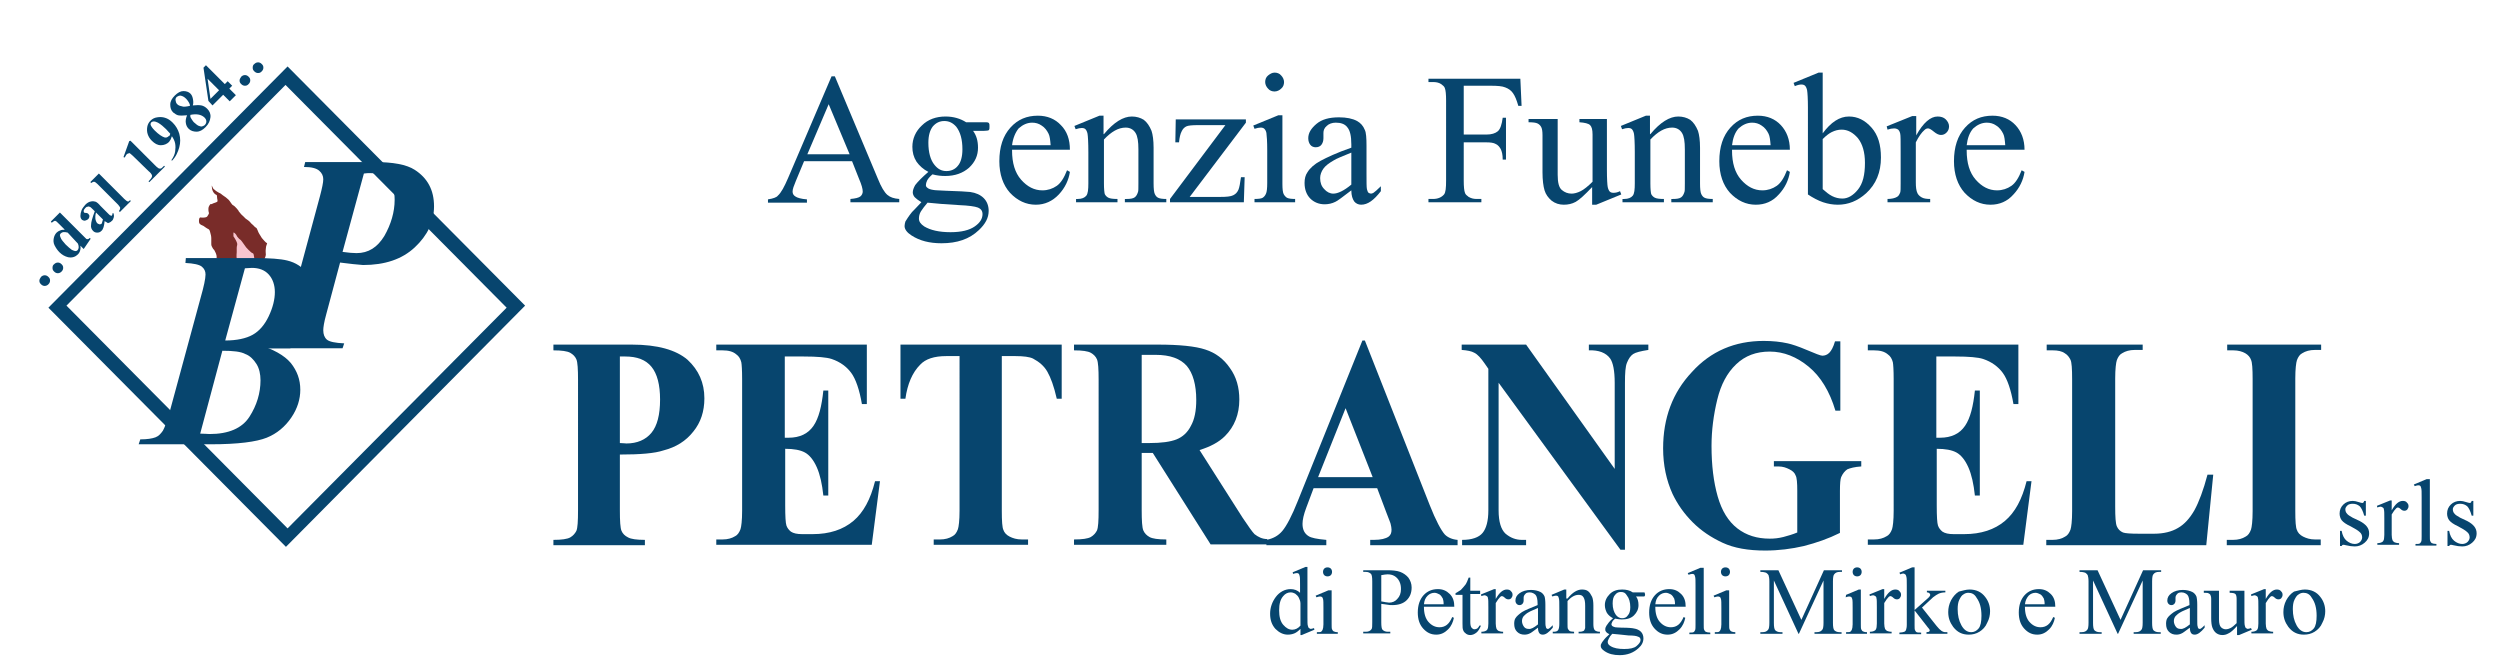 <?xml version="1.0" encoding="utf-8"?>
<!-- Generator: Adobe Illustrator 24.0.2, SVG Export Plug-In . SVG Version: 6.00 Build 0)  -->
<svg version="1.1" id="Livello_1" xmlns="http://www.w3.org/2000/svg" xmlns:xlink="http://www.w3.org/1999/xlink" x="0px" y="0px"
	 viewBox="0 0 609.4 162.6" style="enable-background:new 0 0 609.4 162.6;" xml:space="preserve">
<style type="text/css">
	.st0{fill:#F8C5CF;}
	.st1{fill:#792C29;}
	.st2{fill:#07456E;}
</style>
<g>
	<path class="st0" d="M54.2,55.8c0,0-0.4,0.5,0,3.5s0.8,4.4,0.8,4.4l9.1-0.1l-5-7.8H54.2z"/>
	<polygon class="st1" points="51.7,45.2 51.7,45.6 51.7,45.5 	"/>
	<path class="st1" d="M64.8,60.6c-0.1,0.7,0,1.1,0,1.5c0,0.4-0.5,1.4-0.6,1.6c-0.1,0.2-0.8,0.5-1.2,0.5h-2.2c-0.5,0-0.9,0-1.3-0.1
		c0.4,0,0.8-0.1,1.3-0.2c1.1-0.3,1.2-0.1,1.2-0.6c0-0.5,0,0-0.1-0.9c-0.1-0.9-0.3-0.5-0.8-1c-0.5-0.5-0.5-0.4-1.1-1.1
		c-0.5-0.7-0.5-0.7-1-1.4c-0.5-0.7-0.5-0.4-0.9-0.9c-0.5-0.5-0.3-0.6-0.8-1.1c-0.5-0.5-0.4,0-0.4,0v0.7c0,0,0.5,0.7,0.8,1.4
		c0.3,0.7,0,0.8,0,1.4c0,0.7,0,1.1,0,1.1s-0.1,0.9,0,1.6c0,0.3,0,0.4,0,0.5c-0.9-0.1-1.9,0.1-2.6,0.1c-0.9-0.1-1.2-0.1-1.9-0.5
		c-0.7-0.4-0.2-0.3-0.5-1.2c-0.3-0.9,0,0-0.3-0.7c-0.3-0.7-0.3-0.3-0.6-0.9c-0.3-0.6-0.3-0.5-0.3-1.2c0-0.7,0-0.5,0-1.1
		c0-0.5-0.1-0.9-0.3-1.6c-0.2-0.8-0.5-0.6-1-1c-0.5-0.4-0.7-0.5-1.2-0.7c-0.5-0.3-0.5-0.5-0.5-1.1s0.3-0.7,0.3-0.7s0.7,0.1,1.2,0
		c0.6-0.1,0.5-0.3,0.8-0.7c0.3-0.4,0-0.5,0-1.1s0-0.7,0.3-1.2c0.3-0.5,0.3-0.1,0.6-0.3c0.3-0.2,0.9-0.3,1.2-0.5c0.3-0.2,0-0.6,0-1.2
		c0-0.6-0.1-0.4-0.5-0.7c-0.3-0.3-0.5-0.5-0.7-1.2l-0.1-0.9L52,46l0.6,0.5c0,0,0.4,0.3,0.8,0.5c0.4,0.1,0.7,0.5,1.2,0.8
		c0.5,0.3,0.4,0.3,0.9,0.7c0.5,0.4,0.5,0.6,0.9,1.1c0.3,0.5,0.5,0.4,0.8,0.7c0.3,0.3,0.7,0.7,0.9,1c0.1,0.3,0.3,0.4,0.5,0.7
		c0.2,0.3,0.5,0.5,0.9,0.9c0.3,0.4,0.7,0.6,1.1,0.9c0.4,0.3,0.6,0.7,0.9,0.9c0.3,0.2,0.6,0.7,0.9,0.8c0.3,0.1,0.5,1.1,0.8,1.5
		c0.3,0.4,0.5,0.9,0.7,1.1c0.3,0.3,0.7,0.9,1.2,1.2C65.2,59.3,64.8,59.9,64.8,60.6z"/>
	<g>
		<path class="st2" d="M207.7,39.3H196l-2,4.8c-0.5,1.2-0.8,2-0.8,2.6c0,0.5,0.2,0.9,0.7,1.2c0.4,0.3,1.4,0.6,2.8,0.7v0.8h-9.5v-0.8
			c1.3-0.2,2.1-0.5,2.4-0.9c0.8-0.7,1.6-2.2,2.5-4.3l10.6-24.8h0.8L214,43.6c0.8,2,1.6,3.3,2.3,3.9c0.7,0.6,1.6,0.9,2.9,1v0.8h-11.9
			v-0.8c1.2-0.1,2-0.3,2.4-0.6c0.4-0.3,0.6-0.8,0.6-1.2c0-0.7-0.3-1.7-0.9-3.1L207.7,39.3z M207.1,37.6L202,25.4l-5.2,12.2H207.1z"
			/>
		<path class="st2" d="M226.3,41.9c-1.2-0.6-2.2-1.5-2.9-2.5c-0.7-1.1-1-2.3-1-3.6c0-2,0.8-3.8,2.3-5.2c1.5-1.5,3.5-2.2,5.8-2.2
			c1.9,0,3.6,0.5,5,1.4h4.3c0.6,0,1,0,1.1,0.1c0.1,0,0.2,0.1,0.2,0.2c0.1,0.1,0.1,0.4,0.1,0.7c0,0.4,0,0.7-0.1,0.8
			c0,0.1-0.1,0.1-0.2,0.2c-0.1,0-0.5,0.1-1.1,0.1h-2.6c0.8,1.1,1.2,2.4,1.2,4.1c0,1.9-0.7,3.5-2.2,4.9c-1.5,1.3-3.4,2-5.8,2
			c-1,0-2-0.1-3.1-0.4c-0.7,0.6-1.1,1.1-1.3,1.5c-0.2,0.4-0.3,0.8-0.3,1.1c0,0.3,0.1,0.5,0.4,0.7c0.2,0.2,0.7,0.4,1.4,0.5
			c0.4,0.1,1.5,0.1,3.1,0.2c3.1,0.1,5,0.2,5.9,0.3c1.4,0.2,2.5,0.7,3.3,1.5c0.8,0.8,1.2,1.9,1.2,3.1c0,1.7-0.8,3.2-2.4,4.7
			c-2.3,2.2-5.3,3.2-9.1,3.2c-2.9,0-5.3-0.6-7.3-1.9c-1.1-0.7-1.7-1.5-1.7-2.3c0-0.4,0.1-0.7,0.2-1.1c0.3-0.5,0.8-1.3,1.6-2.3
			c0.1-0.1,0.9-0.9,2.3-2.4c-0.8-0.5-1.3-0.9-1.6-1.2s-0.5-0.8-0.5-1.2c0-0.5,0.2-1.1,0.6-1.8C223.8,44.2,224.8,43.2,226.3,41.9z
			 M226.1,49.4c-0.7,0.8-1.2,1.5-1.6,2.1s-0.5,1.3-0.5,1.8c0,0.7,0.4,1.3,1.3,1.9c1.5,0.9,3.6,1.4,6.4,1.4c2.7,0,4.6-0.5,5.9-1.4
			c1.3-0.9,1.9-1.9,1.9-3c0-0.8-0.4-1.3-1.1-1.6c-0.8-0.3-2.3-0.5-4.6-0.6C230.4,49.8,227.9,49.6,226.1,49.4z M230.2,29.5
			c-1.1,0-2,0.4-2.8,1.3c-0.7,0.9-1.1,2.2-1.1,4c0,2.3,0.5,4.2,1.5,5.4c0.8,1,1.7,1.5,2.9,1.5c1.1,0,2.1-0.4,2.8-1.3
			c0.7-0.8,1.1-2.2,1.1-4c0-2.4-0.5-4.2-1.5-5.5C232.3,30,231.4,29.5,230.2,29.5z"/>
		<path class="st2" d="M246.7,36.7c0,3,0.7,5.4,2.2,7.1c1.5,1.7,3.2,2.6,5.2,2.6c1.3,0,2.5-0.4,3.5-1.1s1.8-2,2.5-3.8l0.7,0.4
			c-0.3,2-1.2,3.9-2.7,5.5s-3.4,2.5-5.6,2.5c-2.4,0-4.5-1-6.3-2.9c-1.7-1.9-2.6-4.5-2.6-7.7c0-3.5,0.9-6.2,2.7-8.2s4-2.9,6.7-2.9
			c2.3,0,4.2,0.8,5.6,2.3c1.5,1.5,2.2,3.5,2.2,6H246.7z M246.7,35.4h9.4c-0.1-1.3-0.2-2.2-0.5-2.8c-0.4-0.8-0.9-1.5-1.7-2
			c-0.7-0.5-1.5-0.7-2.3-0.7c-1.2,0-2.3,0.5-3.3,1.4C247.5,32.3,246.9,33.7,246.7,35.4z"/>
		<path class="st2" d="M269.1,32.7c2.4-2.9,4.7-4.3,6.8-4.3c1.1,0,2.1,0.3,2.9,0.8c0.8,0.6,1.4,1.5,1.9,2.7c0.3,0.9,0.5,2.3,0.5,4.1
			v8.7c0,1.3,0.1,2.2,0.3,2.6c0.2,0.4,0.4,0.7,0.8,0.9c0.4,0.2,1,0.3,2,0.3v0.8h-10.1v-0.8h0.4c0.9,0,1.6-0.1,2-0.4
			c0.4-0.3,0.6-0.7,0.8-1.3c0.1-0.2,0.1-0.9,0.1-2.1v-8.3c0-1.9-0.2-3.2-0.7-4c-0.5-0.8-1.3-1.3-2.4-1.3c-1.8,0-3.5,1-5.3,2.9v10.7
			c0,1.4,0.1,2.2,0.2,2.6c0.2,0.4,0.5,0.7,0.9,0.9s1.1,0.3,2.2,0.3v0.8h-10.1v-0.8h0.4c1,0,1.7-0.3,2.1-0.8c0.4-0.5,0.5-1.5,0.5-3
			v-7.6c0-2.4-0.1-3.9-0.2-4.5c-0.1-0.5-0.3-0.9-0.5-1.1c-0.2-0.2-0.5-0.3-0.9-0.3c-0.4,0-0.9,0.1-1.5,0.3l-0.3-0.8l6.1-2.5h1V32.7z
			"/>
		<path class="st2" d="M303.4,43.1l-0.2,6.2h-18v-0.8l13.5-18H292c-1.4,0-2.4,0.1-2.8,0.3c-0.4,0.2-0.8,0.5-1.1,1.1
			c-0.4,0.7-0.6,1.7-0.7,2.8h-0.9l0.1-5.6h17.1v0.8l-13.7,18.1h7.4c1.6,0,2.6-0.1,3.2-0.4c0.6-0.3,1-0.7,1.3-1.4
			c0.2-0.5,0.4-1.5,0.6-3H303.4z"/>
		<path class="st2" d="M312.6,28.4v16.4c0,1.3,0.1,2.1,0.3,2.5c0.2,0.4,0.5,0.7,0.8,0.9c0.4,0.2,1,0.3,2,0.3v0.8h-9.9v-0.8
			c1,0,1.7-0.1,2-0.3c0.3-0.2,0.6-0.5,0.8-1c0.2-0.4,0.3-1.3,0.3-2.6v-7.9c0-2.2-0.1-3.6-0.2-4.3c-0.1-0.5-0.3-0.8-0.5-1
			c-0.2-0.2-0.5-0.3-0.9-0.3c-0.4,0-0.9,0.1-1.5,0.3l-0.3-0.8l6.1-2.5H312.6z M310.7,17.7c0.6,0,1.2,0.2,1.6,0.7
			c0.4,0.4,0.7,1,0.7,1.6s-0.2,1.2-0.7,1.6c-0.4,0.4-1,0.7-1.6,0.7s-1.2-0.2-1.6-0.7c-0.4-0.4-0.7-1-0.7-1.6s0.2-1.2,0.7-1.6
			C309.6,18,310.1,17.7,310.7,17.7z"/>
		<path class="st2" d="M329.4,46.4c-2.1,1.6-3.4,2.6-3.9,2.8c-0.8,0.4-1.7,0.6-2.6,0.6c-1.4,0-2.6-0.5-3.5-1.4s-1.4-2.2-1.4-3.8
			c0-1,0.2-1.9,0.7-2.6c0.6-1,1.7-2,3.2-2.8s4-2,7.5-3.2v-0.8c0-2-0.3-3.4-1-4.2c-0.6-0.8-1.6-1.1-2.8-1.1c-0.9,0-1.7,0.3-2.2,0.8
			c-0.6,0.5-0.8,1.1-0.8,1.7l0,1.3c0,0.7-0.2,1.2-0.5,1.6c-0.3,0.4-0.8,0.6-1.4,0.6c-0.5,0-1-0.2-1.3-0.6c-0.3-0.4-0.5-0.9-0.5-1.6
			c0-1.3,0.7-2.4,2-3.5s3.1-1.6,5.5-1.6c1.8,0,3.3,0.3,4.4,0.9c0.9,0.5,1.5,1.2,1.9,2.2c0.3,0.6,0.4,1.9,0.4,3.9v6.9
			c0,1.9,0,3.1,0.1,3.6c0.1,0.4,0.2,0.7,0.4,0.9c0.2,0.1,0.4,0.2,0.6,0.2c0.2,0,0.4-0.1,0.6-0.2c0.3-0.2,0.9-0.7,1.8-1.6v1.2
			c-1.7,2.2-3.2,3.3-4.8,3.3c-0.7,0-1.3-0.3-1.7-0.8C329.7,48.5,329.4,47.7,329.4,46.4z M329.4,45v-7.8c-2.2,0.9-3.7,1.5-4.3,1.9
			c-1.2,0.7-2,1.3-2.5,2c-0.5,0.7-0.8,1.5-0.8,2.3c0,1.1,0.3,2,1,2.7c0.6,0.7,1.4,1.1,2.2,1.1C326.1,47.2,327.6,46.5,329.4,45z"/>
		<path class="st2" d="M356.8,20.9v11.9h5.5c1.3,0,2.2-0.3,2.8-0.8s1-1.7,1.2-3.3h0.8v10.2h-0.8c0-1.2-0.2-2-0.5-2.6
			c-0.3-0.5-0.7-1-1.2-1.2c-0.5-0.3-1.3-0.4-2.3-0.4h-5.5V44c0,1.5,0.1,2.5,0.3,3c0.1,0.4,0.5,0.7,0.9,1c0.7,0.4,1.3,0.5,2,0.5h1.1
			v0.8h-12.9v-0.8h1.1c1.2,0,2.1-0.4,2.7-1.1c0.4-0.5,0.5-1.6,0.5-3.4V24.5c0-1.5-0.1-2.5-0.3-3c-0.1-0.4-0.5-0.7-0.9-1
			c-0.6-0.4-1.3-0.5-2-0.5h-1.1v-0.8h22.4l0.3,6.6h-0.8c-0.4-1.4-0.8-2.4-1.3-3.1c-0.5-0.7-1.1-1.1-1.9-1.4
			c-0.7-0.3-1.9-0.4-3.5-0.4H356.8z"/>
		<path class="st2" d="M391.7,29v12.3c0,2.4,0.1,3.8,0.2,4.3c0.1,0.5,0.3,0.9,0.5,1.1c0.2,0.2,0.5,0.3,0.9,0.3c0.5,0,1-0.1,1.6-0.4
			l0.3,0.8l-6.1,2.5h-1v-4.3c-1.8,1.9-3.1,3.1-4,3.6s-1.9,0.7-2.9,0.7c-1.1,0-2.1-0.3-3-1c-0.8-0.7-1.4-1.5-1.7-2.5
			c-0.3-1-0.5-2.5-0.5-4.4V33c0-1-0.1-1.6-0.3-2c-0.2-0.4-0.5-0.7-0.9-0.9c-0.4-0.2-1.1-0.3-2.2-0.3V29h7.1v13.6
			c0,1.9,0.3,3.1,1,3.7c0.7,0.6,1.5,0.9,2.4,0.9c0.6,0,1.4-0.2,2.2-0.6c0.8-0.4,1.8-1.2,2.9-2.3V32.8c0-1.2-0.2-1.9-0.6-2.3
			c-0.4-0.4-1.3-0.6-2.6-0.7V29H391.7z"/>
		<path class="st2" d="M402.3,32.7c2.4-2.9,4.7-4.3,6.8-4.3c1.1,0,2.1,0.3,2.9,0.8c0.8,0.6,1.4,1.5,1.9,2.7c0.3,0.9,0.5,2.3,0.5,4.1
			v8.7c0,1.3,0.1,2.2,0.3,2.6c0.2,0.4,0.4,0.7,0.8,0.9s1,0.3,2,0.3v0.8h-10.1v-0.8h0.4c0.9,0,1.6-0.1,2-0.4s0.6-0.7,0.8-1.3
			c0.1-0.2,0.1-0.9,0.1-2.1v-8.3c0-1.9-0.2-3.2-0.7-4c-0.5-0.8-1.3-1.3-2.4-1.3c-1.8,0-3.5,1-5.3,2.9v10.7c0,1.4,0.1,2.2,0.2,2.6
			c0.2,0.4,0.5,0.7,0.9,0.9c0.4,0.2,1.1,0.3,2.2,0.3v0.8h-10.1v-0.8h0.4c1,0,1.7-0.3,2.1-0.8c0.4-0.5,0.5-1.5,0.5-3v-7.6
			c0-2.4-0.1-3.9-0.2-4.5c-0.1-0.5-0.3-0.9-0.5-1.1c-0.2-0.2-0.5-0.3-0.9-0.3c-0.4,0-0.9,0.1-1.5,0.3l-0.3-0.8l6.1-2.5h1V32.7z"/>
		<path class="st2" d="M422.2,36.7c0,3,0.7,5.4,2.2,7.1c1.5,1.7,3.2,2.6,5.2,2.6c1.3,0,2.5-0.4,3.5-1.1c1-0.7,1.8-2,2.5-3.8l0.7,0.4
			c-0.3,2-1.2,3.9-2.7,5.5c-1.5,1.7-3.4,2.5-5.6,2.5c-2.4,0-4.5-1-6.3-2.9c-1.7-1.9-2.6-4.5-2.6-7.7c0-3.5,0.9-6.2,2.7-8.2
			s4-2.9,6.7-2.9c2.3,0,4.2,0.8,5.6,2.3s2.2,3.5,2.2,6H422.2z M422.2,35.4h9.4c-0.1-1.3-0.2-2.2-0.5-2.8c-0.4-0.8-0.9-1.5-1.7-2
			c-0.7-0.5-1.5-0.7-2.3-0.7c-1.2,0-2.3,0.5-3.3,1.4C422.9,32.3,422.4,33.7,422.2,35.4z"/>
		<path class="st2" d="M444.3,32.5c2-2.7,4.1-4.1,6.4-4.1c2.1,0,3.9,0.9,5.5,2.7c1.6,1.8,2.3,4.2,2.3,7.3c0,3.6-1.2,6.5-3.6,8.7
			c-2.1,1.9-4.4,2.8-6.9,2.8c-1.2,0-2.4-0.2-3.6-0.6c-1.2-0.4-2.5-1.1-3.7-1.9V26.3c0-2.3-0.1-3.7-0.2-4.3c-0.1-0.5-0.3-0.9-0.5-1.1
			s-0.5-0.3-0.9-0.3c-0.4,0-0.9,0.1-1.6,0.4l-0.3-0.8l6.1-2.5h1V32.5z M444.3,33.9v12.2c0.8,0.7,1.5,1.3,2.3,1.7
			c0.8,0.4,1.6,0.6,2.5,0.6c1.3,0,2.6-0.7,3.8-2.2c1.2-1.5,1.7-3.6,1.7-6.5c0-2.6-0.6-4.6-1.7-6c-1.2-1.4-2.5-2.1-4-2.1
			c-0.8,0-1.6,0.2-2.4,0.6C445.9,32.5,445.2,33,444.3,33.9z"/>
		<path class="st2" d="M467.1,28.4V33c1.7-3.1,3.5-4.6,5.2-4.6c0.8,0,1.5,0.2,2,0.7c0.5,0.5,0.8,1.1,0.8,1.7c0,0.6-0.2,1.1-0.6,1.5
			c-0.4,0.4-0.8,0.6-1.4,0.6c-0.5,0-1.1-0.3-1.7-0.8c-0.6-0.5-1.1-0.8-1.4-0.8c-0.3,0-0.6,0.1-0.9,0.4c-0.7,0.6-1.4,1.6-2.1,3v9.8
			c0,1.1,0.1,2,0.4,2.6c0.2,0.4,0.5,0.7,1,1c0.5,0.3,1.2,0.4,2.1,0.4v0.8h-10.4v-0.8c1,0,1.8-0.2,2.3-0.5c0.4-0.2,0.6-0.6,0.8-1.1
			c0.1-0.3,0.1-1,0.1-2.2v-7.9c0-2.4,0-3.8-0.1-4.2c-0.1-0.5-0.3-0.8-0.5-1c-0.3-0.2-0.6-0.3-1-0.3c-0.5,0-1,0.1-1.6,0.3l-0.2-0.8
			l6.2-2.5H467.1z"/>
		<path class="st2" d="M479.4,36.7c0,3,0.7,5.4,2.2,7.1c1.5,1.7,3.2,2.6,5.2,2.6c1.3,0,2.5-0.4,3.5-1.1c1-0.7,1.8-2,2.5-3.8l0.7,0.4
			c-0.3,2-1.2,3.9-2.7,5.5c-1.5,1.7-3.4,2.5-5.6,2.5c-2.4,0-4.5-1-6.3-2.9c-1.7-1.9-2.6-4.5-2.6-7.7c0-3.5,0.9-6.2,2.7-8.2
			s4-2.9,6.7-2.9c2.3,0,4.2,0.8,5.6,2.3s2.2,3.5,2.2,6H479.4z M479.4,35.4h9.4c-0.1-1.3-0.2-2.2-0.5-2.8c-0.4-0.8-0.9-1.5-1.7-2
			c-0.7-0.5-1.5-0.7-2.3-0.7c-1.2,0-2.3,0.5-3.3,1.4C480.1,32.3,479.6,33.7,479.4,35.4z"/>
	</g>
	<g>
		<path class="st2" d="M151.1,110.8v13.6c0,2.6,0.1,4.3,0.4,5c0.3,0.7,0.8,1.2,1.6,1.6c0.7,0.4,2.1,0.6,4.1,0.6v1.3h-22.3v-1.3
			c2,0,3.4-0.2,4.1-0.6c0.7-0.4,1.2-1,1.5-1.6c0.3-0.7,0.4-2.3,0.4-5V92.6c0-2.6-0.1-4.3-0.4-5s-0.8-1.2-1.5-1.6
			c-0.7-0.4-2.1-0.6-4.1-0.6V84H154c6.3,0,10.8,1.3,13.6,3.7c2.7,2.5,4.1,5.6,4.1,9.4c0,3.2-0.9,5.9-2.7,8.1
			c-1.8,2.3-4.2,3.8-7.3,4.6C159.6,110.5,156.1,110.8,151.1,110.8z M151.1,86.8V108c0.7,0,1.3,0.1,1.6,0.1c2.6,0,4.7-0.9,6.1-2.6
			c1.4-1.7,2.1-4.4,2.1-8.1c0-3.6-0.7-6.3-2.1-8c-1.4-1.7-3.5-2.5-6.4-2.5H151.1z"/>
		<path class="st2" d="M191.3,86.8v19.9h0.9c2.8,0,4.8-1,6.1-2.9c1.3-1.9,2-4.8,2.4-8.6h1.2v25.6h-1.2c-0.3-2.8-0.8-5.1-1.6-6.9
			c-0.8-1.8-1.8-3-2.9-3.6c-1.1-0.6-2.7-0.9-4.8-0.9v13.8c0,2.7,0.1,4.3,0.3,4.9c0.2,0.6,0.6,1.1,1.1,1.5c0.6,0.4,1.5,0.6,2.7,0.6
			h2.6c4.1,0,7.4-1.1,9.9-3.2c2.5-2.1,4.2-5.3,5.3-9.7h1.2l-2,15.5h-37.9v-1.3h1.5c1.3,0,2.3-0.3,3.1-0.8c0.6-0.3,1-0.9,1.3-1.7
			c0.2-0.6,0.4-2.1,0.4-4.5V92.4c0-2.2-0.1-3.6-0.2-4.1c-0.2-0.8-0.6-1.5-1.2-1.9c-0.8-0.7-1.9-1-3.4-1h-1.5V84h36.7v14.5h-1.2
			c-0.6-3.5-1.5-6.1-2.6-7.6c-1.1-1.5-2.7-2.7-4.8-3.4c-1.2-0.4-3.5-0.6-6.8-0.6H191.3z"/>
		<path class="st2" d="M258.8,84v13.2h-1.2c-0.7-3.1-1.5-5.2-2.3-6.6s-2-2.4-3.5-3.2c-0.8-0.4-2.3-0.6-4.3-0.6h-3.3v37.7
			c0,2.5,0.1,4.1,0.4,4.7c0.2,0.6,0.7,1.2,1.5,1.6s1.7,0.7,3,0.7h1.5v1.3h-23v-1.3h1.5c1.3,0,2.3-0.3,3.1-0.8c0.6-0.3,1-0.9,1.3-1.7
			c0.2-0.6,0.4-2.1,0.4-4.5V86.8h-3.2c-3,0-5.1,0.7-6.4,2.1c-1.9,1.9-3.1,4.7-3.6,8.3h-1.2V84H258.8z"/>
		<path class="st2" d="M278.3,110.6v13.7c0,2.6,0.1,4.3,0.4,5s0.8,1.2,1.5,1.6c0.7,0.4,2.1,0.6,4.1,0.6v1.3h-22.5v-1.3
			c2,0,3.4-0.2,4.1-0.6c0.7-0.4,1.2-1,1.5-1.6c0.3-0.7,0.4-2.3,0.4-5V92.6c0-2.6-0.1-4.3-0.4-5c-0.3-0.7-0.8-1.2-1.5-1.6
			c-0.7-0.4-2.1-0.6-4.1-0.6V84h20.4c5.3,0,9.2,0.4,11.6,1.2c2.5,0.8,4.5,2.3,6,4.5c1.6,2.2,2.3,4.8,2.3,7.7c0,3.6-1.2,6.6-3.5,8.9
			c-1.5,1.5-3.6,2.6-6.2,3.4l10.5,16.5c1.4,2.1,2.4,3.5,2.9,4c0.9,0.7,1.9,1.2,3.1,1.2v1.3h-13.8l-14.1-22.3H278.3z M278.3,86.6
			v21.4h1.8c3,0,5.2-0.3,6.7-0.9c1.5-0.6,2.7-1.7,3.5-3.3c0.9-1.6,1.3-3.7,1.3-6.3c0-3.7-0.8-6.5-2.3-8.3c-1.6-1.8-4.1-2.7-7.6-2.7
			H278.3z"/>
		<path class="st2" d="M335.7,119h-15.5l-1.8,4.8c-0.6,1.6-0.9,2.9-0.9,3.9c0,1.4,0.5,2.4,1.5,3c0.6,0.4,2,0.7,4.3,0.9v1.3h-14.6
			v-1.3c1.6-0.3,2.9-1,3.9-2.2c1-1.2,2.3-3.6,3.8-7.4l15.7-39h0.6l15.8,40.1c1.5,3.8,2.8,6.2,3.7,7.2c0.7,0.7,1.8,1.2,3.1,1.3v1.3
			H334v-1.3h0.9c1.7,0,2.9-0.3,3.6-0.8c0.5-0.4,0.7-0.9,0.7-1.7c0-0.4-0.1-0.9-0.2-1.3c0-0.2-0.4-1.1-1-2.7L335.7,119z M334.6,116.3
			L328,99.5l-6.7,16.8H334.6z"/>
		<path class="st2" d="M372,84l21.6,30.3v-21c0-2.9-0.4-4.9-1.1-5.9c-1-1.4-2.8-2.1-5.2-2V84h14.5v1.3c-1.9,0.3-3.1,0.6-3.7,1
			c-0.6,0.4-1.1,1.1-1.5,2.1c-0.4,0.9-0.5,2.6-0.5,4.9V134h-1.1l-29.7-40.7v31.1c0,2.8,0.6,4.7,1.7,5.7c1.2,1,2.5,1.5,4,1.5h1v1.3
			h-15.6v-1.3c2.4,0,4.1-0.6,5-1.7s1.4-2.9,1.4-5.5V89.9l-0.9-1.3c-0.9-1.3-1.7-2.2-2.5-2.6c-0.7-0.4-1.7-0.6-3.1-0.7V84H372z"/>
		<path class="st2" d="M448.6,82.9v17.2h-1.2c-1.4-4.7-3.6-8.3-6.5-10.7s-6.1-3.7-9.5-3.7c-3.3,0-6,1-8.2,3.1
			c-2.2,2.1-3.7,4.9-4.6,8.6c-0.9,3.7-1.4,7.5-1.4,11.3c0,4.7,0.5,8.8,1.5,12.3c1,3.5,2.6,6.1,4.8,7.8s4.8,2.5,7.9,2.5
			c1.1,0,2.1-0.1,3.3-0.4c1.1-0.3,2.2-0.6,3.4-1.1v-10.2c0-1.9-0.1-3.2-0.4-3.7c-0.2-0.6-0.7-1.1-1.5-1.5s-1.6-0.7-2.7-0.7h-1.1
			v-1.3h21.3v1.3c-1.6,0.1-2.7,0.4-3.4,0.7c-0.6,0.4-1.1,1-1.5,1.9c-0.2,0.5-0.3,1.6-0.3,3.4v10.2c-2.8,1.4-5.7,2.4-8.8,3.2
			c-3,0.7-6.2,1.1-9.4,1.1c-4.2,0-7.6-0.6-10.4-1.9c-2.8-1.3-5.2-2.9-7.3-5c-2.1-2.1-3.7-4.4-4.9-6.9c-1.5-3.3-2.3-7-2.3-11.1
			c0-7.4,2.3-13.6,7-18.6c4.6-5.1,10.5-7.6,17.5-7.6c2.2,0,4.1,0.2,5.9,0.6c0.9,0.2,2.5,0.7,4.6,1.6s3.4,1.4,3.8,1.4
			c0.6,0,1.2-0.2,1.7-0.7s1-1.4,1.4-2.8H448.6z"/>
		<path class="st2" d="M472,86.8v19.9h0.9c2.8,0,4.8-1,6.1-2.9c1.3-1.9,2-4.8,2.4-8.6h1.2v25.6h-1.2c-0.3-2.8-0.8-5.1-1.6-6.9
			c-0.8-1.8-1.8-3-2.9-3.6c-1.1-0.6-2.7-0.9-4.8-0.9v13.8c0,2.7,0.1,4.3,0.3,4.9c0.2,0.6,0.6,1.1,1.1,1.5c0.6,0.4,1.5,0.6,2.7,0.6
			h2.6c4.1,0,7.4-1.1,9.9-3.2c2.5-2.1,4.2-5.3,5.3-9.7h1.2l-2,15.5h-37.9v-1.3h1.5c1.3,0,2.3-0.3,3.1-0.8c0.6-0.3,1-0.9,1.3-1.7
			c0.2-0.6,0.4-2.1,0.4-4.5V92.4c0-2.2-0.1-3.6-0.2-4.1c-0.2-0.8-0.6-1.5-1.2-1.9c-0.8-0.7-1.9-1-3.4-1h-1.5V84H492v14.5h-1.2
			c-0.6-3.5-1.5-6.1-2.6-7.6c-1.1-1.5-2.7-2.7-4.8-3.4c-1.2-0.4-3.5-0.6-6.8-0.6H472z"/>
		<path class="st2" d="M539.5,115.7l-1.7,17.2h-39v-1.3h1.5c1.3,0,2.3-0.3,3.1-0.8c0.6-0.3,1-0.9,1.3-1.7c0.2-0.6,0.4-2.1,0.4-4.5
			V92.4c0-2.5-0.1-4.1-0.4-4.7s-0.7-1.2-1.4-1.6c-0.7-0.5-1.7-0.7-2.9-0.7h-1.5V84h23.4v1.3h-1.9c-1.3,0-2.3,0.3-3.1,0.8
			c-0.6,0.3-1,0.9-1.3,1.7c-0.2,0.6-0.4,2.1-0.4,4.5v31.2c0,2.5,0.1,4.1,0.4,4.8s0.8,1.2,1.5,1.5c0.5,0.2,1.8,0.3,3.9,0.3h3.7
			c2.3,0,4.3-0.5,5.8-1.4c1.6-0.9,2.9-2.4,4-4.3c1.1-2,2.2-4.9,3.2-8.7H539.5z"/>
		<path class="st2" d="M565.7,131.6v1.3h-22.9v-1.3h1.5c1.3,0,2.3-0.3,3.1-0.8c0.6-0.3,1-0.9,1.3-1.7c0.2-0.6,0.4-2.1,0.4-4.5V92.4
			c0-2.5-0.1-4.1-0.4-4.7c-0.2-0.6-0.7-1.2-1.4-1.6s-1.7-0.7-2.9-0.7h-1.5V84h22.9v1.3h-1.5c-1.3,0-2.3,0.3-3.1,0.8
			c-0.6,0.3-1,0.9-1.3,1.7c-0.2,0.6-0.4,2.1-0.4,4.5v32.2c0,2.5,0.1,4.1,0.4,4.7c0.2,0.6,0.7,1.2,1.5,1.6s1.7,0.7,2.9,0.7H565.7z"/>
	</g>
	<g>
		<path class="st2" d="M45.3,62.9h16.7c3.7,0,6.4,0.2,8,0.6c2.1,0.5,3.7,1.6,4.9,3.1c1.2,1.6,1.7,3.3,1.7,5.3c0,1.6-0.5,3.3-1.4,4.9
			c-0.9,1.7-2.3,3.1-4.1,4.1c-1.8,1.1-4.6,2.1-8.4,3c3.9,1.2,6.6,2.7,8.2,4.6c1.5,1.9,2.3,4,2.3,6.5c0,2.3-0.7,4.6-2.2,6.8
			s-3.5,3.9-6,4.9c-2.5,1-7,1.6-13.6,1.6H33.8l0.4-1.2c1.7,0,2.9-0.2,3.7-0.5s1.3-0.9,1.8-1.6c0.4-0.7,1-2.2,1.6-4.4l7.6-28
			c0.8-2.8,1.2-4.7,1.2-5.7c0-0.8-0.3-1.4-0.9-1.9c-0.6-0.5-2-0.8-4-0.9L45.3,62.9z M54.2,85.5l-5.4,20.2c1,0,1.8,0.1,2.3,0.1
			c4.6,0,7.9-1.4,9.7-4.2c1.8-2.8,2.7-5.8,2.7-8.9c0-1.5-0.3-2.9-1-4s-1.6-2-2.7-2.4C58.7,85.7,56.8,85.5,54.2,85.5z M54.9,83
			c2.8,0,5.1-0.5,6.7-1.4c1.6-0.9,2.9-2.4,3.9-4.5c1-2.1,1.5-4.1,1.5-5.9c0-1.7-0.5-3.2-1.5-4.3c-1-1.1-2.4-1.6-4.1-1.6l-1.7,0.1
			L54.9,83z"/>
	</g>
	<g>
		<path class="st2" d="M82.9,64l-3.4,12.7c-0.5,1.8-0.7,3.1-0.7,3.8c0,1,0.3,1.8,0.9,2.3c0.6,0.5,2,0.8,4.2,0.9l-0.4,1.2H62.8
			l0.3-1.2c1.7,0,3-0.2,3.7-0.6c0.7-0.3,1.3-0.9,1.8-1.7c0.4-0.5,0.9-2.1,1.6-4.7l7.8-28.9c0.5-1.9,0.8-3.3,0.8-4.1s-0.3-1.5-1-2.1
			c-0.7-0.6-1.9-0.9-3.7-0.9l0.3-1.2h16.8c4.6,0,7.9,0.6,9.9,1.9c3.1,2,4.7,4.9,4.7,8.9c0,3.8-1.6,7.1-4.7,10
			c-3.1,2.9-7.3,4.3-12.6,4.3C87.1,64.5,85.2,64.3,82.9,64z M83.5,61.4c1.4,0.2,2.5,0.3,3.4,0.3c2.9,0,5.1-1.4,6.8-4.2
			c1.6-2.8,2.5-5.8,2.5-8.8c0-2.1-0.5-3.7-1.6-4.8c-1.1-1.2-2.5-1.7-4.4-1.7c-0.4,0-0.9,0-1.5,0.1L83.5,61.4z"/>
	</g>
	<g>
		<path class="st2" d="M317,153.3c-0.5,0.5-1,0.9-1.5,1.1c-0.5,0.2-1,0.3-1.6,0.3c-1.1,0-2.1-0.5-3-1.4c-0.9-1-1.3-2.2-1.3-3.7
			c0-1.5,0.5-2.9,1.4-4.1c0.9-1.2,2.2-1.9,3.6-1.9c0.9,0,1.7,0.3,2.3,0.9v-1.9c0-1.2,0-1.9-0.1-2.2c-0.1-0.3-0.1-0.5-0.3-0.6
			c-0.1-0.1-0.3-0.1-0.5-0.1c-0.2,0-0.5,0.1-0.8,0.2l-0.1-0.4l3.1-1.3h0.5v12.1c0,1.2,0,2,0.1,2.2c0.1,0.3,0.1,0.5,0.3,0.6
			c0.1,0.1,0.3,0.2,0.4,0.2c0.2,0,0.5-0.1,0.8-0.2l0.1,0.4l-3.1,1.3H317V153.3z M317,152.5v-5.4c0-0.5-0.2-1-0.4-1.4
			c-0.2-0.4-0.5-0.7-0.9-1c-0.4-0.2-0.7-0.3-1.1-0.3c-0.7,0-1.3,0.3-1.8,0.9c-0.7,0.8-1,1.9-1,3.5c0,1.5,0.3,2.7,1,3.5
			s1.4,1.2,2.2,1.2C315.7,153.5,316.4,153.2,317,152.5z"/>
		<path class="st2" d="M324.6,143.7v8.4c0,0.7,0,1.1,0.1,1.3c0.1,0.2,0.2,0.4,0.4,0.5s0.5,0.2,1,0.2v0.4h-5.1v-0.4
			c0.5,0,0.9,0,1-0.1c0.2-0.1,0.3-0.3,0.4-0.5s0.2-0.7,0.2-1.3v-4c0-1.1,0-1.9-0.1-2.2c-0.1-0.2-0.1-0.4-0.3-0.5s-0.3-0.1-0.5-0.1
			c-0.2,0-0.5,0.1-0.8,0.2l-0.2-0.4l3.1-1.3H324.6z M323.6,138.3c0.3,0,0.6,0.1,0.8,0.3c0.2,0.2,0.3,0.5,0.3,0.8s-0.1,0.6-0.3,0.8
			c-0.2,0.2-0.5,0.3-0.8,0.3s-0.6-0.1-0.8-0.3c-0.2-0.2-0.3-0.5-0.3-0.8s0.1-0.6,0.3-0.8C323,138.4,323.3,138.3,323.6,138.3z"/>
		<path class="st2" d="M336.7,147.2v4.5c0,1,0.1,1.6,0.3,1.8c0.3,0.3,0.7,0.5,1.3,0.5h0.6v0.4h-6.6v-0.4h0.6c0.7,0,1.1-0.2,1.4-0.6
			c0.2-0.2,0.2-0.8,0.2-1.7v-10c0-1-0.1-1.6-0.3-1.8c-0.3-0.3-0.7-0.5-1.3-0.5h-0.6V139h5.7c1.4,0,2.5,0.1,3.3,0.4
			c0.8,0.3,1.5,0.8,2,1.4c0.5,0.7,0.8,1.5,0.8,2.4c0,1.3-0.4,2.3-1.2,3.1c-0.8,0.8-2,1.2-3.5,1.2c-0.4,0-0.8,0-1.2-0.1
			S337.2,147.3,336.7,147.2z M336.7,146.6c0.4,0.1,0.8,0.1,1.1,0.2c0.3,0,0.6,0.1,0.8,0.1c0.8,0,1.5-0.3,2-0.9
			c0.6-0.6,0.9-1.4,0.9-2.4c0-0.7-0.1-1.3-0.4-1.9c-0.3-0.6-0.7-1-1.2-1.3s-1.1-0.4-1.7-0.4c-0.4,0-0.9,0.1-1.5,0.2V146.6z"/>
		<path class="st2" d="M347.1,148c0,1.6,0.4,2.8,1.1,3.6c0.8,0.9,1.7,1.3,2.7,1.3c0.7,0,1.3-0.2,1.8-0.6c0.5-0.4,0.9-1,1.3-1.9
			l0.4,0.2c-0.2,1-0.6,2-1.4,2.8s-1.7,1.3-2.9,1.3c-1.3,0-2.3-0.5-3.2-1.5c-0.9-1-1.3-2.3-1.3-3.9c0-1.8,0.5-3.2,1.4-4.2
			c0.9-1,2.1-1.5,3.5-1.5c1.2,0,2.1,0.4,2.9,1.2c0.8,0.8,1.1,1.8,1.1,3.1H347.1z M347.1,147.3h4.8c0-0.7-0.1-1.1-0.2-1.4
			c-0.2-0.4-0.5-0.8-0.8-1c-0.4-0.2-0.8-0.4-1.2-0.4c-0.6,0-1.2,0.2-1.7,0.7C347.4,145.8,347.2,146.4,347.1,147.3z"/>
		<path class="st2" d="M358.4,140.6v3.4h2.4v0.8h-2.4v6.8c0,0.7,0.1,1.1,0.3,1.4c0.2,0.2,0.4,0.4,0.7,0.4c0.3,0,0.5-0.1,0.7-0.2
			c0.2-0.2,0.4-0.4,0.5-0.7h0.4c-0.3,0.7-0.6,1.3-1.1,1.7s-1,0.6-1.5,0.6c-0.4,0-0.7-0.1-1-0.3c-0.3-0.2-0.6-0.5-0.7-0.8
			c-0.2-0.4-0.2-0.9-0.2-1.7v-7h-1.7v-0.4c0.4-0.2,0.8-0.5,1.3-0.8c0.4-0.4,0.8-0.9,1.2-1.4c0.2-0.3,0.4-0.8,0.7-1.6H358.4z"/>
		<path class="st2" d="M364.6,143.7v2.3c0.9-1.6,1.8-2.3,2.7-2.3c0.4,0,0.8,0.1,1,0.4c0.3,0.3,0.4,0.5,0.4,0.9
			c0,0.3-0.1,0.5-0.3,0.8c-0.2,0.2-0.4,0.3-0.7,0.3c-0.3,0-0.6-0.1-0.9-0.4c-0.3-0.3-0.6-0.4-0.7-0.4c-0.1,0-0.3,0.1-0.4,0.2
			c-0.3,0.3-0.7,0.8-1.1,1.5v5c0,0.6,0.1,1,0.2,1.3c0.1,0.2,0.3,0.4,0.5,0.5c0.3,0.1,0.6,0.2,1.1,0.2v0.4h-5.3v-0.4
			c0.5,0,0.9-0.1,1.2-0.3c0.2-0.1,0.3-0.3,0.4-0.6c0-0.1,0.1-0.5,0.1-1.1v-4c0-1.2,0-1.9-0.1-2.2c0-0.2-0.1-0.4-0.3-0.5
			s-0.3-0.2-0.5-0.2c-0.2,0-0.5,0.1-0.8,0.2l-0.1-0.4l3.2-1.3H364.6z"/>
		<path class="st2" d="M374.9,153c-1.1,0.8-1.7,1.3-2,1.4c-0.4,0.2-0.8,0.3-1.3,0.3c-0.7,0-1.3-0.2-1.8-0.7c-0.5-0.5-0.7-1.1-0.7-2
			c0-0.5,0.1-1,0.3-1.3c0.3-0.5,0.9-1,1.6-1.5c0.8-0.5,2.1-1,3.8-1.7v-0.4c0-1-0.2-1.8-0.5-2.1s-0.8-0.6-1.4-0.6
			c-0.5,0-0.9,0.1-1.1,0.4c-0.3,0.3-0.4,0.6-0.4,0.9l0,0.7c0,0.3-0.1,0.6-0.3,0.8c-0.2,0.2-0.4,0.3-0.7,0.3c-0.3,0-0.5-0.1-0.7-0.3
			s-0.3-0.5-0.3-0.8c0-0.7,0.3-1.3,1-1.8s1.6-0.8,2.8-0.8c0.9,0,1.7,0.2,2.3,0.5c0.4,0.2,0.8,0.6,1,1.1c0.1,0.3,0.2,1,0.2,2v3.5
			c0,1,0,1.6,0.1,1.8c0,0.2,0.1,0.4,0.2,0.5c0.1,0.1,0.2,0.1,0.3,0.1c0.1,0,0.2,0,0.3-0.1c0.2-0.1,0.5-0.4,0.9-0.8v0.6
			c-0.9,1.1-1.7,1.7-2.4,1.7c-0.4,0-0.7-0.1-0.9-0.4S374.9,153.6,374.9,153z M374.9,152.2v-4c-1.1,0.5-1.9,0.8-2.2,1
			c-0.6,0.3-1,0.7-1.3,1c-0.3,0.4-0.4,0.8-0.4,1.2c0,0.5,0.2,1,0.5,1.4s0.7,0.5,1.1,0.5C373.2,153.4,373.9,153,374.9,152.2z"/>
		<path class="st2" d="M382.1,145.9c1.2-1.5,2.4-2.2,3.5-2.2c0.6,0,1.1,0.1,1.5,0.4c0.4,0.3,0.7,0.8,1,1.4c0.2,0.5,0.3,1.2,0.3,2.1
			v4.5c0,0.7,0.1,1.1,0.2,1.3c0.1,0.2,0.2,0.3,0.4,0.4c0.2,0.1,0.5,0.2,1,0.2v0.4h-5.2v-0.4h0.2c0.5,0,0.8-0.1,1-0.2
			c0.2-0.1,0.3-0.4,0.4-0.7c0-0.1,0-0.5,0-1.1v-4.3c0-1-0.1-1.6-0.4-2.1s-0.7-0.6-1.2-0.6c-0.9,0-1.8,0.5-2.7,1.5v5.5
			c0,0.7,0,1.1,0.1,1.3c0.1,0.2,0.3,0.4,0.4,0.5s0.6,0.2,1.1,0.2v0.4h-5.2v-0.4h0.2c0.5,0,0.9-0.1,1.1-0.4c0.2-0.3,0.3-0.8,0.3-1.5
			v-3.9c0-1.3,0-2-0.1-2.3c-0.1-0.3-0.1-0.5-0.3-0.6c-0.1-0.1-0.3-0.1-0.5-0.1c-0.2,0-0.5,0.1-0.8,0.2l-0.2-0.4l3.1-1.3h0.5V145.9z"
			/>
		<path class="st2" d="M393.2,150.7c-0.6-0.3-1.1-0.7-1.5-1.3c-0.3-0.6-0.5-1.2-0.5-1.9c0-1,0.4-1.9,1.2-2.7s1.8-1.1,3-1.1
			c1,0,1.9,0.2,2.6,0.7h2.2c0.3,0,0.5,0,0.6,0c0.1,0,0.1,0.1,0.1,0.1c0,0.1,0.1,0.2,0.1,0.4c0,0.2,0,0.3-0.1,0.4
			c0,0-0.1,0.1-0.1,0.1c-0.1,0-0.2,0-0.6,0h-1.4c0.4,0.5,0.6,1.2,0.6,2.1c0,1-0.4,1.8-1.1,2.5s-1.7,1-3,1c-0.5,0-1-0.1-1.6-0.2
			c-0.3,0.3-0.6,0.5-0.7,0.8c-0.1,0.2-0.2,0.4-0.2,0.6c0,0.1,0.1,0.3,0.2,0.4c0.1,0.1,0.4,0.2,0.7,0.3c0.2,0,0.7,0.1,1.6,0.1
			c1.6,0,2.6,0.1,3,0.2c0.7,0.1,1.3,0.4,1.7,0.8s0.6,1,0.6,1.6c0,0.9-0.4,1.7-1.2,2.4c-1.2,1.1-2.7,1.7-4.6,1.7
			c-1.5,0-2.7-0.3-3.7-1c-0.6-0.4-0.9-0.8-0.9-1.2c0-0.2,0-0.4,0.1-0.5c0.1-0.3,0.4-0.7,0.8-1.2c0.1-0.1,0.4-0.5,1.2-1.2
			c-0.4-0.2-0.7-0.4-0.8-0.6c-0.2-0.2-0.2-0.4-0.2-0.6c0-0.3,0.1-0.6,0.3-0.9S392.4,151.3,393.2,150.7z M393,154.5
			c-0.4,0.4-0.6,0.7-0.8,1.1s-0.3,0.6-0.3,0.9c0,0.4,0.2,0.7,0.7,1c0.8,0.5,1.9,0.7,3.3,0.7c1.4,0,2.4-0.2,3-0.7s1-1,1-1.5
			c0-0.4-0.2-0.7-0.6-0.8c-0.4-0.2-1.2-0.3-2.3-0.3C395.3,154.7,394,154.6,393,154.5z M395.1,144.3c-0.6,0-1,0.2-1.4,0.7
			c-0.4,0.4-0.6,1.1-0.6,2.1c0,1.2,0.3,2.1,0.8,2.8c0.4,0.5,0.9,0.8,1.5,0.8c0.6,0,1.1-0.2,1.4-0.7c0.4-0.4,0.6-1.1,0.6-2
			c0-1.2-0.3-2.2-0.8-2.8C396.2,144.5,395.8,144.3,395.1,144.3z"/>
		<path class="st2" d="M403.5,148c0,1.6,0.4,2.8,1.1,3.6c0.8,0.9,1.7,1.3,2.7,1.3c0.7,0,1.3-0.2,1.8-0.6c0.5-0.4,0.9-1,1.3-1.9
			l0.4,0.2c-0.2,1-0.6,2-1.4,2.8s-1.7,1.3-2.9,1.3c-1.3,0-2.3-0.5-3.2-1.5c-0.9-1-1.3-2.3-1.3-3.9c0-1.8,0.5-3.2,1.4-4.2
			c0.9-1,2.1-1.5,3.5-1.5c1.2,0,2.1,0.4,2.9,1.2c0.8,0.8,1.1,1.8,1.1,3.1H403.5z M403.5,147.3h4.8c0-0.7-0.1-1.1-0.2-1.4
			c-0.2-0.4-0.5-0.8-0.8-1c-0.4-0.2-0.8-0.4-1.2-0.4c-0.6,0-1.2,0.2-1.7,0.7C403.8,145.8,403.6,146.4,403.5,147.3z"/>
		<path class="st2" d="M415.3,138.3v13.9c0,0.7,0,1.1,0.1,1.3c0.1,0.2,0.2,0.4,0.4,0.5c0.2,0.1,0.6,0.2,1.1,0.2v0.4h-5.1v-0.4
			c0.5,0,0.8,0,1-0.1c0.2-0.1,0.3-0.3,0.4-0.5s0.1-0.7,0.1-1.3v-9.5c0-1.2,0-1.9-0.1-2.2c-0.1-0.3-0.1-0.5-0.3-0.6
			c-0.1-0.1-0.3-0.1-0.5-0.1c-0.2,0-0.4,0.1-0.8,0.2l-0.2-0.4l3.1-1.3H415.3z"/>
		<path class="st2" d="M421.5,143.7v8.4c0,0.7,0,1.1,0.1,1.3c0.1,0.2,0.2,0.4,0.4,0.5s0.5,0.2,1,0.2v0.4H418v-0.4c0.5,0,0.9,0,1-0.1
			c0.2-0.1,0.3-0.3,0.4-0.5s0.2-0.7,0.2-1.3v-4c0-1.1,0-1.9-0.1-2.2c-0.1-0.2-0.1-0.4-0.3-0.5s-0.3-0.1-0.5-0.1
			c-0.2,0-0.5,0.1-0.8,0.2l-0.2-0.4l3.1-1.3H421.5z M420.6,138.3c0.3,0,0.6,0.1,0.8,0.3c0.2,0.2,0.3,0.5,0.3,0.8s-0.1,0.6-0.3,0.8
			c-0.2,0.2-0.5,0.3-0.8,0.3s-0.6-0.1-0.8-0.3c-0.2-0.2-0.3-0.5-0.3-0.8s0.1-0.6,0.3-0.8C420,138.4,420.3,138.3,420.6,138.3z"/>
		<path class="st2" d="M438.4,154.5l-6-13v10.3c0,1,0.1,1.5,0.3,1.8c0.3,0.3,0.7,0.5,1.3,0.5h0.5v0.4h-5.4v-0.4h0.5
			c0.7,0,1.1-0.2,1.4-0.6c0.2-0.2,0.3-0.8,0.3-1.7v-10.1c0-0.7-0.1-1.2-0.2-1.5c-0.1-0.2-0.3-0.4-0.6-0.6c-0.3-0.1-0.7-0.2-1.4-0.2
			V139h4.4l5.6,12.1l5.5-12.1h4.4v0.4h-0.5c-0.7,0-1.1,0.2-1.4,0.6c-0.2,0.2-0.3,0.8-0.3,1.7v10.1c0,1,0.1,1.5,0.3,1.8
			c0.3,0.3,0.7,0.5,1.3,0.5h0.5v0.4h-6.6v-0.4h0.5c0.7,0,1.1-0.2,1.4-0.6c0.2-0.2,0.3-0.8,0.3-1.7v-10.3l-6,13H438.4z"/>
		<path class="st2" d="M453.6,143.7v8.4c0,0.7,0,1.1,0.1,1.3c0.1,0.2,0.2,0.4,0.4,0.5s0.5,0.2,1,0.2v0.4h-5.1v-0.4
			c0.5,0,0.9,0,1-0.1c0.2-0.1,0.3-0.3,0.4-0.5s0.2-0.7,0.2-1.3v-4c0-1.1,0-1.9-0.1-2.2c-0.1-0.2-0.1-0.4-0.3-0.5s-0.3-0.1-0.5-0.1
			c-0.2,0-0.5,0.1-0.8,0.2L450,145l3.1-1.3H453.6z M452.7,138.3c0.3,0,0.6,0.1,0.8,0.3c0.2,0.2,0.3,0.5,0.3,0.8s-0.1,0.6-0.3,0.8
			c-0.2,0.2-0.5,0.3-0.8,0.3s-0.6-0.1-0.8-0.3c-0.2-0.2-0.3-0.5-0.3-0.8s0.1-0.6,0.3-0.8C452.1,138.4,452.4,138.3,452.7,138.3z"/>
		<path class="st2" d="M459.3,143.7v2.3c0.9-1.6,1.8-2.3,2.7-2.3c0.4,0,0.8,0.1,1,0.4c0.3,0.3,0.4,0.5,0.4,0.9
			c0,0.3-0.1,0.5-0.3,0.8c-0.2,0.2-0.4,0.3-0.7,0.3c-0.3,0-0.6-0.1-0.9-0.4c-0.3-0.3-0.6-0.4-0.7-0.4c-0.1,0-0.3,0.1-0.4,0.2
			c-0.3,0.3-0.7,0.8-1.1,1.5v5c0,0.6,0.1,1,0.2,1.3c0.1,0.2,0.3,0.4,0.5,0.5c0.3,0.1,0.6,0.2,1.1,0.2v0.4h-5.3v-0.4
			c0.5,0,0.9-0.1,1.2-0.3c0.2-0.1,0.3-0.3,0.4-0.6c0-0.1,0.1-0.5,0.1-1.1v-4c0-1.2,0-1.9-0.1-2.2c0-0.2-0.1-0.4-0.3-0.5
			s-0.3-0.2-0.5-0.2c-0.2,0-0.5,0.1-0.8,0.2l-0.1-0.4l3.2-1.3H459.3z"/>
		<path class="st2" d="M466.7,138.3v10.4l2.7-2.4c0.6-0.5,0.9-0.8,1-1c0.1-0.1,0.1-0.2,0.1-0.3c0-0.2-0.1-0.3-0.2-0.4
			c-0.1-0.1-0.3-0.2-0.6-0.2V144h4.5v0.4c-0.6,0-1.1,0.1-1.6,0.3c-0.4,0.2-0.9,0.5-1.4,0.9l-2.7,2.5l2.7,3.4
			c0.7,0.9,1.2,1.5,1.5,1.8c0.4,0.4,0.7,0.6,1,0.7c0.2,0.1,0.5,0.1,1,0.1v0.4h-5.1v-0.4c0.3,0,0.5-0.1,0.6-0.1
			c0.1-0.1,0.2-0.2,0.2-0.3c0-0.2-0.2-0.5-0.5-0.8l-3.2-4.1v3.5c0,0.7,0,1.1,0.1,1.3c0.1,0.2,0.2,0.4,0.4,0.5
			c0.2,0.1,0.6,0.1,1.1,0.1v0.4h-5.3v-0.4c0.5,0,0.9-0.1,1.2-0.2c0.2-0.1,0.3-0.2,0.4-0.4c0.1-0.3,0.2-0.7,0.2-1.3v-9.5
			c0-1.2,0-1.9-0.1-2.2c-0.1-0.3-0.1-0.5-0.3-0.6c-0.1-0.1-0.3-0.2-0.5-0.2c-0.2,0-0.4,0.1-0.7,0.2l-0.2-0.4l3.1-1.3H466.7z"/>
		<path class="st2" d="M480.1,143.7c1.6,0,2.9,0.6,3.8,1.8c0.8,1,1.2,2.2,1.2,3.5c0,0.9-0.2,1.9-0.7,2.8c-0.4,1-1.1,1.7-1.9,2.2
			s-1.7,0.7-2.6,0.7c-1.6,0-2.8-0.6-3.8-1.9c-0.8-1.1-1.2-2.2-1.2-3.6c0-1,0.2-1.9,0.7-2.9c0.5-0.9,1.1-1.6,1.9-2.1
			C478.4,144,479.2,143.7,480.1,143.7z M479.8,144.5c-0.4,0-0.8,0.1-1.2,0.4c-0.4,0.2-0.7,0.7-1,1.3c-0.3,0.6-0.4,1.4-0.4,2.3
			c0,1.5,0.3,2.8,0.9,3.9s1.4,1.7,2.4,1.7c0.7,0,1.3-0.3,1.8-0.9c0.5-0.6,0.7-1.7,0.7-3.1c0-1.9-0.4-3.3-1.2-4.4
			C481.3,144.8,480.6,144.5,479.8,144.5z"/>
		<path class="st2" d="M493.6,148c0,1.6,0.4,2.8,1.1,3.6c0.8,0.9,1.7,1.3,2.7,1.3c0.7,0,1.3-0.2,1.8-0.6c0.5-0.4,0.9-1,1.3-1.9
			l0.4,0.2c-0.2,1-0.6,2-1.4,2.8s-1.7,1.3-2.9,1.3c-1.3,0-2.3-0.5-3.2-1.5c-0.9-1-1.3-2.3-1.3-3.9c0-1.8,0.5-3.2,1.4-4.2
			c0.9-1,2.1-1.5,3.5-1.5c1.2,0,2.1,0.4,2.9,1.2c0.8,0.8,1.1,1.8,1.1,3.1H493.6z M493.6,147.3h4.8c0-0.7-0.1-1.1-0.2-1.4
			c-0.2-0.4-0.5-0.8-0.8-1c-0.4-0.2-0.8-0.4-1.2-0.4c-0.6,0-1.2,0.2-1.7,0.7C494,145.8,493.7,146.4,493.6,147.3z"/>
		<path class="st2" d="M516.2,154.5l-6-13v10.3c0,1,0.1,1.5,0.3,1.8c0.3,0.3,0.7,0.5,1.3,0.5h0.5v0.4h-5.4v-0.4h0.5
			c0.7,0,1.1-0.2,1.4-0.6c0.2-0.2,0.3-0.8,0.3-1.7v-10.1c0-0.7-0.1-1.2-0.2-1.5c-0.1-0.2-0.3-0.4-0.6-0.6c-0.3-0.1-0.7-0.2-1.4-0.2
			V139h4.4l5.6,12.1l5.5-12.1h4.4v0.4h-0.5c-0.7,0-1.1,0.2-1.4,0.6c-0.2,0.2-0.3,0.8-0.3,1.7v10.1c0,1,0.1,1.5,0.3,1.8
			c0.3,0.3,0.7,0.5,1.3,0.5h0.5v0.4h-6.6v-0.4h0.5c0.7,0,1.1-0.2,1.4-0.6c0.2-0.2,0.3-0.8,0.3-1.7v-10.3l-6,13H516.2z"/>
		<path class="st2" d="M533.8,153c-1.1,0.8-1.7,1.3-2,1.4c-0.4,0.2-0.8,0.3-1.3,0.3c-0.7,0-1.3-0.2-1.8-0.7c-0.5-0.5-0.7-1.1-0.7-2
			c0-0.5,0.1-1,0.3-1.3c0.3-0.5,0.9-1,1.6-1.5c0.8-0.5,2.1-1,3.8-1.7v-0.4c0-1-0.2-1.8-0.5-2.1s-0.8-0.6-1.4-0.6
			c-0.5,0-0.9,0.1-1.1,0.4c-0.3,0.3-0.4,0.6-0.4,0.9l0,0.7c0,0.3-0.1,0.6-0.3,0.8c-0.2,0.2-0.4,0.3-0.7,0.3c-0.3,0-0.5-0.1-0.7-0.3
			s-0.3-0.5-0.3-0.8c0-0.7,0.3-1.3,1-1.8s1.6-0.8,2.8-0.8c0.9,0,1.7,0.2,2.3,0.5c0.4,0.2,0.8,0.6,1,1.1c0.1,0.3,0.2,1,0.2,2v3.5
			c0,1,0,1.6,0.1,1.8c0,0.2,0.1,0.4,0.2,0.5c0.1,0.1,0.2,0.1,0.3,0.1c0.1,0,0.2,0,0.3-0.1c0.2-0.1,0.5-0.4,0.9-0.8v0.6
			c-0.9,1.1-1.7,1.7-2.4,1.7c-0.4,0-0.7-0.1-0.9-0.4S533.8,153.6,533.8,153z M533.8,152.2v-4c-1.1,0.5-1.9,0.8-2.2,1
			c-0.6,0.3-1,0.7-1.3,1c-0.3,0.4-0.4,0.8-0.4,1.2c0,0.5,0.2,1,0.5,1.4s0.7,0.5,1.1,0.5C532.1,153.4,532.8,153,533.8,152.2z"/>
		<path class="st2" d="M547.1,144v6.3c0,1.2,0,1.9,0.1,2.2c0.1,0.3,0.1,0.5,0.3,0.6c0.1,0.1,0.3,0.2,0.4,0.2c0.2,0,0.5-0.1,0.8-0.2
			l0.2,0.4l-3.1,1.3h-0.5v-2.2c-0.9,1-1.6,1.6-2.1,1.8c-0.5,0.3-1,0.4-1.5,0.4c-0.6,0-1.1-0.2-1.5-0.5c-0.4-0.3-0.7-0.8-0.9-1.3
			c-0.2-0.5-0.3-1.3-0.3-2.3v-4.7c0-0.5-0.1-0.8-0.2-1c-0.1-0.2-0.3-0.3-0.5-0.4s-0.6-0.1-1.1-0.1V144h3.7v7c0,1,0.2,1.6,0.5,1.9
			s0.7,0.5,1.2,0.5c0.3,0,0.7-0.1,1.1-0.3c0.4-0.2,0.9-0.6,1.5-1.2V146c0-0.6-0.1-1-0.3-1.2c-0.2-0.2-0.7-0.3-1.4-0.3V144H547.1z"/>
		<path class="st2" d="M552.3,143.7v2.3c0.9-1.6,1.8-2.3,2.7-2.3c0.4,0,0.8,0.1,1,0.4c0.3,0.3,0.4,0.5,0.4,0.9
			c0,0.3-0.1,0.5-0.3,0.8c-0.2,0.2-0.4,0.3-0.7,0.3c-0.3,0-0.6-0.1-0.9-0.4c-0.3-0.3-0.6-0.4-0.7-0.4c-0.1,0-0.3,0.1-0.4,0.2
			c-0.3,0.3-0.7,0.8-1.1,1.5v5c0,0.6,0.1,1,0.2,1.3c0.1,0.2,0.3,0.4,0.5,0.5c0.3,0.1,0.6,0.2,1.1,0.2v0.4h-5.3v-0.4
			c0.5,0,0.9-0.1,1.2-0.3c0.2-0.1,0.3-0.3,0.4-0.6c0-0.1,0.1-0.5,0.1-1.1v-4c0-1.2,0-1.9-0.1-2.2c0-0.2-0.1-0.4-0.3-0.5
			s-0.3-0.2-0.5-0.2c-0.2,0-0.5,0.1-0.8,0.2l-0.1-0.4l3.2-1.3H552.3z"/>
		<path class="st2" d="M561.8,143.7c1.6,0,2.9,0.6,3.8,1.8c0.8,1,1.2,2.2,1.2,3.5c0,0.9-0.2,1.9-0.7,2.8c-0.4,1-1.1,1.7-1.9,2.2
			s-1.7,0.7-2.6,0.7c-1.6,0-2.8-0.6-3.8-1.9c-0.8-1.1-1.2-2.2-1.2-3.6c0-1,0.2-1.9,0.7-2.9c0.5-0.9,1.1-1.6,1.9-2.1
			C560.1,144,561,143.7,561.8,143.7z M561.5,144.5c-0.4,0-0.8,0.1-1.2,0.4c-0.4,0.2-0.7,0.7-1,1.3c-0.3,0.6-0.4,1.4-0.4,2.3
			c0,1.5,0.3,2.8,0.9,3.9s1.4,1.7,2.4,1.7c0.7,0,1.3-0.3,1.8-0.9c0.5-0.6,0.7-1.7,0.7-3.1c0-1.9-0.4-3.3-1.2-4.4
			C563,144.8,562.3,144.5,561.5,144.5z"/>
	</g>
	<g>
		<path class="st2" d="M576.7,122.1v3.6h-0.4c-0.3-1.1-0.7-1.9-1.1-2.3c-0.5-0.4-1-0.6-1.7-0.6c-0.5,0-1,0.1-1.3,0.4
			c-0.3,0.3-0.5,0.6-0.5,0.9c0,0.4,0.1,0.8,0.4,1.1c0.2,0.3,0.7,0.6,1.4,1l1.7,0.8c1.5,0.8,2.3,1.7,2.3,3c0,1-0.4,1.7-1.1,2.3
			s-1.5,0.9-2.4,0.9c-0.6,0-1.4-0.1-2.2-0.3c-0.3-0.1-0.5-0.1-0.6-0.1c-0.2,0-0.3,0.1-0.4,0.3h-0.4v-3.7h0.4
			c0.2,1.1,0.6,1.9,1.2,2.4c0.6,0.5,1.3,0.8,2,0.8c0.5,0,1-0.2,1.3-0.5s0.5-0.7,0.5-1.1c0-0.5-0.2-1-0.6-1.3
			c-0.4-0.4-1.1-0.8-2.2-1.4c-1.1-0.5-1.8-1-2.2-1.5c-0.3-0.4-0.5-1-0.5-1.6c0-0.9,0.3-1.6,0.9-2.2c0.6-0.6,1.4-0.9,2.3-0.9
			c0.4,0,0.9,0.1,1.5,0.3c0.4,0.1,0.6,0.2,0.8,0.2c0.1,0,0.2,0,0.3-0.1s0.1-0.2,0.2-0.4H576.7z"/>
		<path class="st2" d="M583,122.1v2.3c0.9-1.6,1.8-2.3,2.7-2.3c0.4,0,0.8,0.1,1,0.4c0.3,0.3,0.4,0.5,0.4,0.9c0,0.3-0.1,0.5-0.3,0.8
			c-0.2,0.2-0.4,0.3-0.7,0.3c-0.3,0-0.6-0.1-0.9-0.4c-0.3-0.3-0.6-0.4-0.7-0.4c-0.1,0-0.3,0.1-0.4,0.2c-0.3,0.3-0.7,0.8-1.1,1.5v5
			c0,0.6,0.1,1,0.2,1.3c0.1,0.2,0.3,0.4,0.5,0.5c0.3,0.1,0.6,0.2,1.1,0.2v0.4h-5.3v-0.4c0.5,0,0.9-0.1,1.2-0.3
			c0.2-0.1,0.3-0.3,0.4-0.6c0-0.1,0.1-0.5,0.1-1.1v-4c0-1.2,0-1.9-0.1-2.2c0-0.2-0.1-0.4-0.3-0.5s-0.3-0.2-0.5-0.2
			c-0.2,0-0.5,0.1-0.8,0.2l-0.1-0.4l3.2-1.3H583z"/>
		<path class="st2" d="M592.3,116.7v13.9c0,0.7,0,1.1,0.1,1.3c0.1,0.2,0.2,0.4,0.4,0.5c0.2,0.1,0.6,0.2,1.1,0.2v0.4h-5.1v-0.4
			c0.5,0,0.8,0,1-0.1c0.2-0.1,0.3-0.3,0.4-0.5s0.1-0.7,0.1-1.3v-9.5c0-1.2,0-1.9-0.1-2.2c-0.1-0.3-0.1-0.5-0.3-0.6
			c-0.1-0.1-0.3-0.1-0.5-0.1c-0.2,0-0.4,0.1-0.8,0.2l-0.2-0.4l3.1-1.3H592.3z"/>
		<path class="st2" d="M602.9,122.1v3.6h-0.4c-0.3-1.1-0.7-1.9-1.1-2.3c-0.5-0.4-1-0.6-1.7-0.6c-0.5,0-1,0.1-1.3,0.4
			c-0.3,0.3-0.5,0.6-0.5,0.9c0,0.4,0.1,0.8,0.4,1.1c0.2,0.3,0.7,0.6,1.4,1l1.7,0.8c1.5,0.8,2.3,1.7,2.3,3c0,1-0.4,1.7-1.1,2.3
			s-1.5,0.9-2.4,0.9c-0.6,0-1.4-0.1-2.2-0.3c-0.3-0.1-0.5-0.1-0.6-0.1c-0.2,0-0.3,0.1-0.4,0.3h-0.4v-3.7h0.4
			c0.2,1.1,0.6,1.9,1.2,2.4c0.6,0.5,1.3,0.8,2,0.8c0.5,0,1-0.2,1.3-0.5s0.5-0.7,0.5-1.1c0-0.5-0.2-1-0.6-1.3
			c-0.4-0.4-1.1-0.8-2.2-1.4c-1.1-0.5-1.8-1-2.2-1.5c-0.3-0.4-0.5-1-0.5-1.6c0-0.9,0.3-1.6,0.9-2.2c0.6-0.6,1.4-0.9,2.3-0.9
			c0.4,0,0.9,0.1,1.5,0.3c0.4,0.1,0.6,0.2,0.8,0.2c0.1,0,0.2,0,0.3-0.1s0.1-0.2,0.2-0.4H602.9z"/>
	</g>
	<g>
		<path class="st2" d="M10,67.5c0.2-0.2,0.5-0.4,0.9-0.4c0.3,0,0.6,0.1,0.9,0.4s0.4,0.5,0.4,0.9c0,0.3-0.1,0.6-0.4,0.9
			c-0.2,0.2-0.5,0.4-0.9,0.4c-0.3,0-0.6-0.1-0.9-0.4s-0.4-0.5-0.4-0.9C9.6,68.1,9.8,67.8,10,67.5z"/>
		<path class="st2" d="M13.2,64.4c0.2-0.2,0.5-0.4,0.9-0.4c0.3,0,0.6,0.1,0.9,0.4s0.4,0.5,0.4,0.9c0,0.3-0.1,0.6-0.4,0.9
			c-0.2,0.2-0.5,0.4-0.9,0.4c-0.3,0-0.6-0.1-0.9-0.4s-0.4-0.5-0.4-0.9C12.8,64.9,12.9,64.6,13.2,64.4z"/>
		<path class="st2" d="M14.6,51.8l5.7,5.7c0.4,0.4,0.6,0.6,0.7,0.7c0.1,0.1,0.3,0.1,0.4,0.1c0.1,0,0.3-0.1,0.5-0.3l0.2,0.2l-1.7,2.5
			l-0.8-0.8c0.1,0.6,0,1-0.1,1.3c-0.1,0.3-0.3,0.6-0.5,0.8c-0.6,0.6-1.4,0.9-2.4,0.7c-0.8-0.2-1.5-0.6-2.1-1.2
			c-0.5-0.5-0.9-1.1-1.2-1.7s-0.3-1.2-0.2-1.7c0.1-0.5,0.3-1,0.7-1.4c0.2-0.2,0.5-0.4,0.8-0.5C15,56,15.4,56,15.8,56l-1.5-1.5
			c-0.4-0.4-0.6-0.6-0.7-0.6c-0.1-0.1-0.3-0.1-0.4,0c-0.1,0-0.3,0.2-0.6,0.4L12.4,54L14.6,51.8z M16.5,56.7
			c-0.8-0.2-1.3-0.2-1.7,0.2c-0.1,0.1-0.2,0.3-0.2,0.4c0,0.2,0.1,0.5,0.3,0.9c0.2,0.4,0.6,0.8,1.1,1.4c0.6,0.6,1.1,1,1.5,1.3
			c0.4,0.2,0.7,0.3,1,0.3c0.1,0,0.3-0.1,0.4-0.2c0.3-0.3,0.4-0.9,0.1-1.6L16.5,56.7z"/>
		<path class="st2" d="M25.5,53.9c-0.1,1.1-0.3,2-0.8,2.4c-0.3,0.3-0.6,0.4-1,0.4c-0.4,0-0.7-0.1-1-0.4c-0.4-0.4-0.6-0.9-0.5-1.5
			c0-0.6,0.3-1.7,0.9-3.3L22.6,51c-0.4-0.4-0.6-0.6-0.8-0.6c-0.1-0.1-0.3-0.1-0.5,0c-0.2,0-0.3,0.1-0.5,0.3
			c-0.2,0.2-0.4,0.5-0.4,0.7c0,0.2,0,0.3,0.1,0.4c0.1,0.1,0.2,0.1,0.4,0.1c0.3,0,0.5,0.1,0.6,0.2c0.2,0.2,0.3,0.4,0.3,0.6
			s-0.1,0.5-0.3,0.7c-0.2,0.2-0.5,0.3-0.8,0.4c-0.3,0-0.5-0.1-0.7-0.2c-0.3-0.3-0.4-0.6-0.4-1c0-0.4,0.1-0.9,0.3-1.4
			c0.2-0.5,0.6-0.9,0.9-1.3c0.5-0.5,0.9-0.7,1.4-0.8s0.9,0,1.2,0.1c0.2,0.1,0.6,0.4,1.1,1l1.9,1.9c0.2,0.2,0.4,0.4,0.5,0.4
			c0.1,0,0.1,0.1,0.2,0.1c0.1,0,0.1,0,0.2-0.1c0.1-0.1,0.1-0.3,0.1-0.5l0.3,0c0.1,0.4,0.1,0.8,0,1.1s-0.2,0.6-0.5,0.8
			c-0.3,0.3-0.6,0.4-0.9,0.5C26.1,54.2,25.8,54.1,25.5,53.9z M25.1,53.5l-1.7-1.7c-0.2,0.7-0.2,1.3-0.1,1.8c0.1,0.3,0.2,0.6,0.4,0.8
			c0.2,0.2,0.4,0.2,0.6,0.3c0.2,0,0.4-0.1,0.5-0.2C24.9,54.2,25,53.9,25.1,53.5z"/>
		<path class="st2" d="M24.1,42.3l6.2,6.2c0.4,0.4,0.6,0.5,0.8,0.6s0.4-0.1,0.6-0.3l0.2,0.2l-2.7,2.7L29,51.4
			c0.2-0.2,0.3-0.5,0.3-0.7c0-0.2-0.2-0.4-0.5-0.8l-5.1-5.1c-0.3-0.3-0.6-0.5-0.8-0.5c-0.2,0-0.4,0.1-0.6,0.3L22,44.4L24.1,42.3z"/>
		<path class="st2" d="M31.8,34.3l5.9,5.9c0.4,0.4,0.7,0.7,0.9,0.8s0.3,0.1,0.5,0.1c0.2,0,0.4-0.2,0.7-0.5l0.2-0.2l0.2,0.2l-3.8,3.8
			l-0.2-0.2l0.2-0.2c0.3-0.3,0.5-0.6,0.6-0.8c0.1-0.2,0.1-0.4,0-0.6c-0.1-0.2-0.3-0.5-0.8-0.9L32.4,38c-0.3-0.3-0.6-0.5-0.7-0.6
			c-0.1-0.1-0.2-0.1-0.4,0c-0.1,0-0.3,0.1-0.4,0.2c-0.2,0.2-0.3,0.5-0.5,0.8l-0.3-0.1l1.4-3.9L31.8,34.3z"/>
		<path class="st2" d="M41.9,39.2L41.8,39c0.5-0.7,0.8-1.4,0.9-2.1c0.1-0.7,0.1-1.3,0-1.9c-0.1-0.6-0.4-1.2-0.8-1.8
			c-0.1,0.3-0.2,0.6-0.3,0.8c-0.1,0.2-0.3,0.4-0.4,0.6c-0.5,0.5-1.2,0.8-2,0.8c-0.8,0-1.5-0.4-2.2-1.1c-0.5-0.5-0.8-1-1-1.6
			c-0.2-0.6-0.2-1.2-0.1-1.8c0.1-0.6,0.4-1.1,0.8-1.5c0.4-0.4,0.9-0.7,1.6-0.8c0.6-0.1,1.3-0.1,1.9,0.1c0.7,0.2,1.3,0.6,1.9,1.2
			c0.8,0.8,1.3,1.7,1.6,2.7c0.3,1.1,0.3,2.2,0,3.3S42.9,38.2,41.9,39.2z M41.5,32.6c-0.4-0.4-0.7-0.8-1-1.1c-0.6-0.6-1.3-1.2-2-1.6
			c-0.4-0.2-0.7-0.3-1.1-0.3c-0.2,0-0.3,0.1-0.5,0.2c-0.2,0.2-0.2,0.4-0.2,0.6c0.1,0.3,0.4,0.8,1,1.4c1,1,1.8,1.5,2.4,1.7
			c0.4,0.1,0.7,0,1-0.3C41.3,33.2,41.4,33,41.5,32.6z"/>
		<path class="st2" d="M47,25.7c0.9-0.1,1.6-0.1,2.1,0c0.5,0.1,1,0.4,1.4,0.8c0.6,0.6,0.9,1.3,0.8,2.1s-0.4,1.6-1.2,2.4
			c-0.7,0.7-1.4,1.1-2.2,1.1c-0.7,0-1.4-0.2-1.9-0.7c-0.4-0.4-0.6-0.8-0.7-1.4c-0.1-0.5,0-1.2,0.3-1.9c-1,0.1-1.7,0.1-2.2,0
			c-0.4-0.1-0.8-0.4-1.2-0.7c-0.5-0.5-0.7-1.1-0.7-1.9c0-0.8,0.4-1.5,1.1-2.2c0.7-0.7,1.4-1.1,2.1-1.1s1.3,0.2,1.7,0.6
			c0.3,0.3,0.5,0.7,0.6,1.2S47.2,25.1,47,25.7z M46.3,25.8c0-0.3-0.1-0.6-0.3-0.9c-0.2-0.3-0.4-0.6-0.6-0.8
			c-0.5-0.5-0.9-0.7-1.4-0.8c-0.3,0-0.6,0.1-0.9,0.3c-0.2,0.2-0.4,0.5-0.3,0.9s0.1,0.6,0.4,0.9c0.3,0.3,0.6,0.4,1.1,0.5
			C44.7,26.1,45.4,26,46.3,25.8z M46.4,28c0,0.2,0,0.4,0,0.5c0.1,0.2,0.2,0.4,0.4,0.7c0.2,0.3,0.4,0.6,0.7,0.8
			c0.3,0.3,0.7,0.6,1,0.7c0.3,0.1,0.6,0.2,0.8,0.1c0.3-0.1,0.5-0.2,0.6-0.3c0.3-0.3,0.4-0.6,0.4-0.9c0-0.4-0.2-0.7-0.5-1
			C49,27.9,47.9,27.7,46.4,28z"/>
		<path class="st2" d="M50.8,24.6l-1.2-8.1l0.6-0.6l4.6,4.6l0.7-0.7l1.1,1.1l-0.7,0.7l1.6,1.6l-1.5,1.5l-1.6-1.6l-2.6,2.6L50.8,24.6
			z M51.3,24.1l2.1-2.1l-2.8-2.8L51.3,24.1z"/>
		<path class="st2" d="M58.8,18.7c0.2-0.2,0.5-0.4,0.9-0.4c0.3,0,0.6,0.1,0.9,0.4s0.4,0.5,0.4,0.9c0,0.3-0.1,0.6-0.4,0.9
			s-0.5,0.4-0.9,0.4c-0.3,0-0.6-0.1-0.9-0.4s-0.4-0.5-0.4-0.9C58.4,19.3,58.6,19,58.8,18.7z"/>
		<path class="st2" d="M62,15.6c0.2-0.2,0.5-0.4,0.9-0.4c0.3,0,0.6,0.1,0.9,0.4s0.4,0.5,0.4,0.9c0,0.3-0.1,0.6-0.4,0.9
			s-0.5,0.4-0.9,0.4c-0.3,0-0.6-0.1-0.9-0.4s-0.4-0.5-0.4-0.9C61.6,16.1,61.7,15.8,62,15.6z"/>
	</g>
	<path class="st2" d="M70.1,16.2L11.8,75l57.9,58.3L128,74.5L70.1,16.2z M16.2,74.5l53.4-53.8L123.5,75l-53.4,53.8L16.2,74.5z"/>
	<path class="st2" d="M61.2,83.1l5.6-2.6l3.9-0.7c0,0-0.2,0.7,0,1.7s0,1.7,0,1.7l0.1,1.7h-9.5V83.1z"/>
</g>
</svg>
